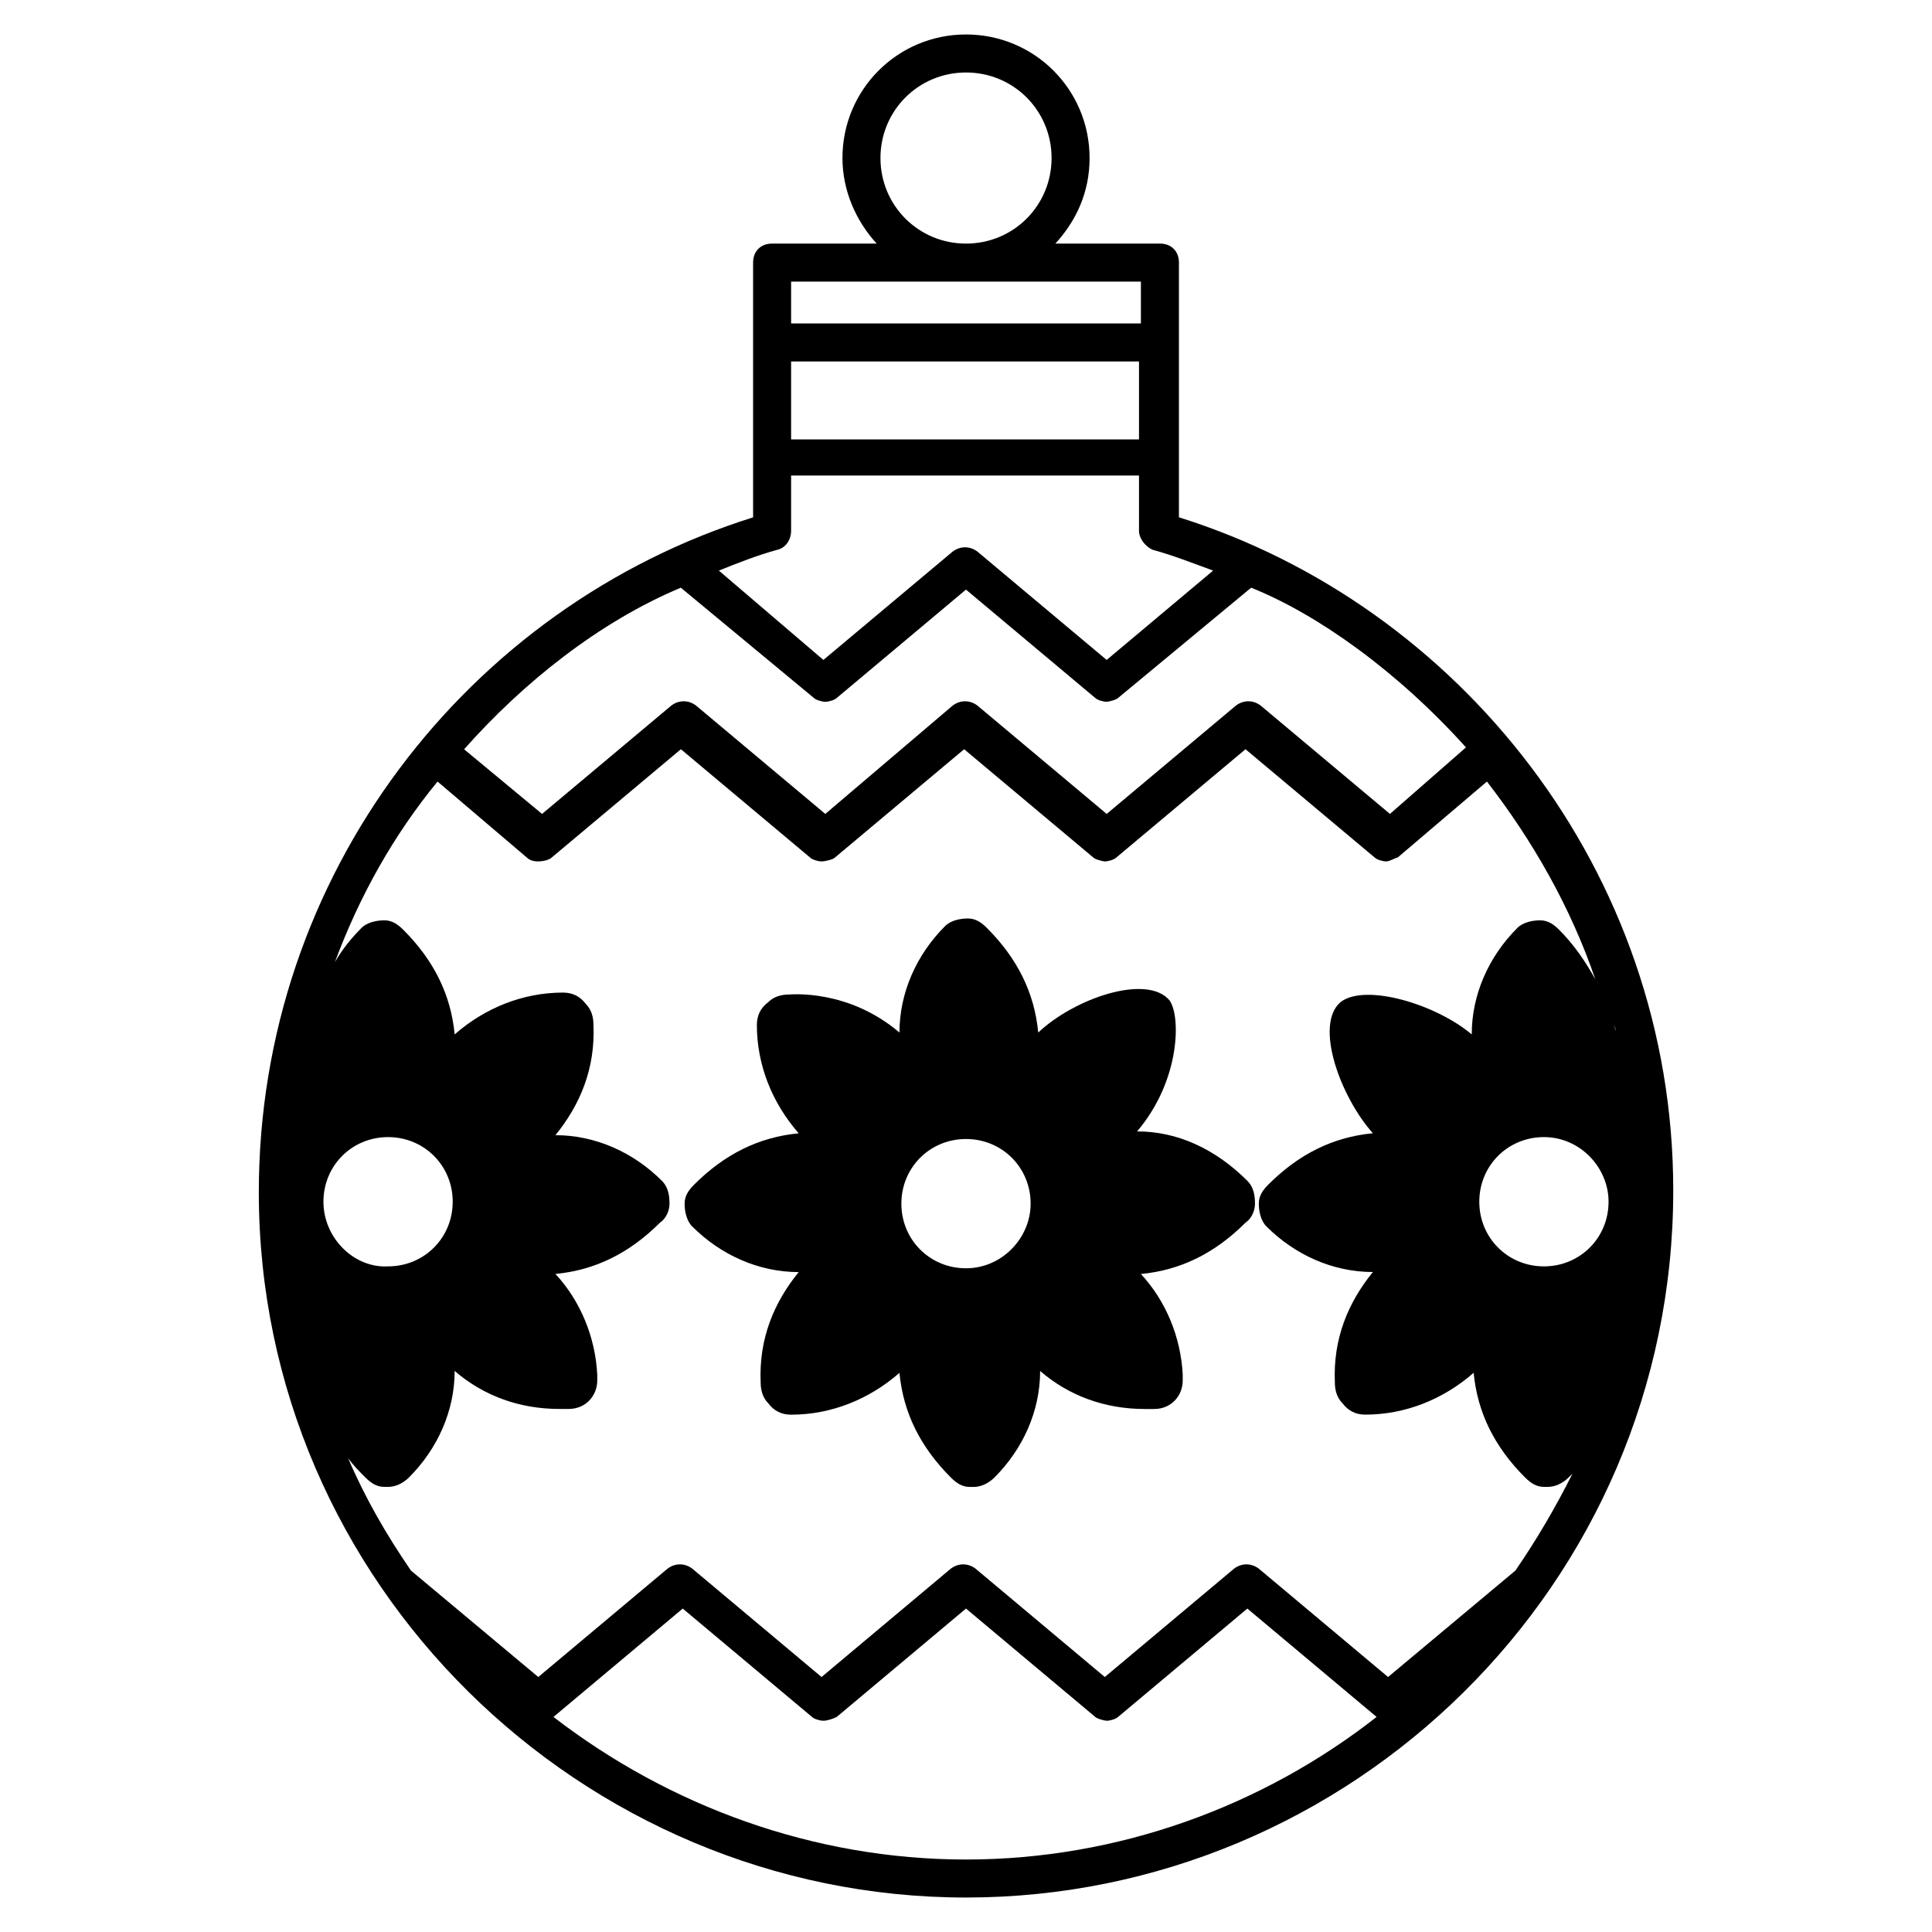 <?xml version="1.0" encoding="UTF-8"?>
<!-- Uploaded to: ICON Repo, www.svgrepo.com, Generator: ICON Repo Mixer Tools -->
<svg fill="#000000" width="800px" height="800px" version="1.1" viewBox="144 144 512 512" xmlns="http://www.w3.org/2000/svg">
 <g>
  <path d="m456.43 281.1v-67.508c0-3.023-2.016-5.039-5.039-5.039h-27.711c5.543-6.047 9.07-13.602 9.07-22.672 0-18.137-14.609-32.746-32.746-32.746s-32.746 14.609-32.746 32.746c0 8.566 3.527 16.625 9.07 22.672h-27.711c-3.023 0-5.039 2.016-5.039 5.039v67.512c-75.57 23.68-130.99 94.715-130.99 178.85 0 103.79 85.648 186.91 187.42 186.91s187.42-82.625 187.42-187.42c-0.004-84.637-56.934-155.17-130.99-178.35zm-56.426-117.89c12.594 0 22.672 10.078 22.672 22.672 0 12.598-10.078 22.672-22.672 22.672s-22.672-10.078-22.672-22.672 10.074-22.672 22.672-22.672zm145.6 397-33.754 28.215-34.258-28.719c-2.016-1.512-4.535-1.512-6.551 0l-34.258 28.719-34.258-28.719c-2.016-1.512-4.535-1.512-6.551 0l-34.258 28.719-34.258-28.719c-2.016-1.512-4.535-1.512-6.551 0l-34.258 28.719-33.754-28.215c-6.551-9.574-12.09-19.145-16.625-29.727 1.512 2.016 3.023 3.527 4.535 5.039 1.512 1.512 3.023 2.519 5.039 2.519h1.008c2.016 0 4.031-1.008 5.543-2.519 7.559-7.559 12.09-17.633 12.09-28.215 7.559 6.551 17.129 10.078 27.711 10.078h2.519c4.535 0 7.559-3.527 7.559-7.559v-1.512c-0.504-10.078-4.535-19.648-11.082-26.703 10.578-1.008 19.648-5.543 27.711-13.602 1.512-1.008 2.519-3.023 2.519-5.039 0-2.519-0.504-4.535-2.016-6.047-7.559-7.559-17.633-12.09-28.215-12.09 6.551-8.062 10.578-17.633 10.078-29.223 0-2.016-0.504-4.031-2.016-5.543-1.512-2.016-3.527-3.023-6.047-3.023-10.578 0-20.656 4.031-28.719 11.082-1.008-10.578-5.543-19.648-13.602-27.711-1.512-1.512-3.023-2.519-5.039-2.519s-4.535 0.504-6.047 2.016c-2.519 2.519-5.039 5.543-7.055 9.07 6.551-17.633 15.617-33.754 27.207-47.863l23.68 20.152c1.008 1.008 2.519 1.008 3.023 1.008 1.512 0 3.023-0.504 3.527-1.008l34.258-28.719 34.258 28.719c0.504 0.504 2.016 1.008 3.023 1.008s3.023-0.504 3.527-1.008l34.258-28.719 34.258 28.719c0.504 0.504 2.519 1.008 3.023 1.008 1.008 0 2.519-0.504 3.023-1.008l34.258-28.719 34.258 28.719c0.504 0.504 2.016 1.008 3.023 1.008 1.008 0 2.519-1.008 3.023-1.008l23.68-20.152c12.09 15.617 22.168 33.25 28.719 52.395-2.519-4.535-5.543-9.07-9.574-13.098-1.512-1.512-3.023-2.519-5.039-2.519s-4.535 0.504-6.047 2.016c-7.559 7.559-12.09 17.633-12.09 28.215-9.574-8.062-28.215-13.602-34.762-8.566-7.055 6.047 0 25.191 8.566 34.762-10.578 1.008-19.648 5.543-27.711 13.602-1.512 1.512-2.519 3.023-2.519 5.039s0.504 4.535 2.016 6.047c7.559 7.559 17.633 12.09 28.215 12.09-6.551 8.062-10.578 17.633-10.078 29.223 0 2.016 0.504 4.031 2.016 5.543 1.512 2.016 3.527 3.023 6.047 3.023 10.578 0 20.656-4.031 28.719-11.082 1.008 10.578 5.543 19.648 13.602 27.711 1.512 1.512 3.023 2.519 5.039 2.519h1.008c2.016 0 4.031-1.008 5.543-2.519l1.008-1.008c-4.547 9.074-9.586 17.637-15.129 25.699zm-315.89-97.738c0-9.574 7.559-17.129 17.129-17.129 9.574 0 17.129 7.559 17.129 17.129 0 9.574-7.559 17.129-17.129 17.129-9.066 0.504-17.129-7.559-17.129-17.129zm340.57 0c0 9.574-7.559 17.129-17.129 17.129-9.574 0-17.129-7.559-17.129-17.129 0-9.574 7.559-17.129 17.129-17.129 9.574-0.004 17.129 8.059 17.129 17.129zm2.016-45.344c-0.504 0-0.504 0 0 0-0.504-0.504-0.504-1.512-0.504-2.519 0 1.008 0 1.512 0.504 2.519zm-218.65-177.34h92.195v20.656h-92.195zm92.699-21.156v11.082h-92.699v-11.082zm-96.227 71.035c2.016-0.504 3.527-2.519 3.527-5.039v-14.609h92.195v14.609c0 2.016 1.512 4.031 3.527 5.039 5.543 1.512 10.578 3.527 16.121 5.543l-28.215 23.68-34.258-28.719c-2.016-1.512-4.535-1.512-6.551 0l-34.258 28.719-27.707-23.68c5.039-2.016 10.074-4.031 15.617-5.543zm-25.695 10.078 35.266 29.223c0.504 0.504 2.016 1.008 3.023 1.008 1.008 0 2.519-0.504 3.023-1.008l34.258-28.719 34.258 28.719c0.504 0.504 2.016 1.008 3.023 1.008 0.504 0 2.519-0.504 3.023-1.008l35.266-29.223c17.633 7.055 38.793 22.168 56.93 42.32l-20.148 17.633-34.258-28.719c-2.016-1.512-4.535-1.512-6.551 0l-34.258 28.719-34.258-28.719c-2.016-1.512-4.535-1.512-6.551 0l-33.758 28.719-34.258-28.719c-2.016-1.512-4.535-1.512-6.551 0l-34.258 28.719-20.656-17.129c15.617-17.637 35.77-33.758 57.434-42.824zm-33.754 299.26c0.504 0 0.504 0 0 0l34.258-28.719 34.258 28.719c0.504 0.504 2.016 1.008 3.023 1.008 1.008 0 2.519-0.504 3.527-1.008l34.258-28.719 34.258 28.719c0.504 0.504 2.519 1.008 3.023 1.008 1.008 0 2.519-0.504 3.023-1.008l34.258-28.719 34.258 28.719c-30.223 23.68-68.512 37.785-108.82 37.785s-78.598-14.105-109.33-37.785z"/>
  <path d="m445.34 443.83c11.586-13.602 11.586-30.73 8.566-34.762-6.047-7.055-25.191-0.504-34.762 8.566-1.008-10.578-5.543-19.648-13.602-27.711-1.512-1.512-3.023-2.519-5.039-2.519s-4.535 0.504-6.047 2.016c-7.559 7.559-12.09 17.633-12.09 28.215-13.602-11.586-28.719-10.078-29.223-10.078-2.016 0-4.031 0.504-5.543 2.016-2.016 1.512-3.023 3.527-3.023 6.047 0 10.578 4.031 20.656 11.082 28.719-10.578 1.008-19.648 5.543-27.711 13.602-1.512 1.512-2.519 3.023-2.519 5.039 0 2.016 0.504 4.535 2.016 6.047 7.559 7.559 17.633 12.09 28.215 12.09-6.551 8.062-10.578 17.633-10.078 29.223 0 2.016 0.504 4.031 2.016 5.543 1.512 2.016 3.527 3.023 6.047 3.023 10.578 0 20.656-4.031 28.719-11.082 1.008 10.578 5.543 19.648 13.602 27.711 1.512 1.512 3.023 2.519 5.039 2.519h1.008c2.016 0 4.031-1.008 5.543-2.519 7.559-7.559 12.09-17.633 12.09-28.215 7.559 6.551 17.129 10.078 27.711 10.078h2.519c4.535 0 7.559-3.527 7.559-7.559v-1.512c-0.504-10.078-4.535-19.648-11.082-26.703 10.578-1.008 19.648-5.543 27.711-13.602 1.512-1.008 2.519-3.023 2.519-5.039 0-2.519-0.504-4.535-2.016-6.047-8.57-8.57-18.645-13.105-29.227-13.105zm-45.34 36.277c-9.574 0-17.129-7.559-17.129-17.129 0-9.574 7.559-17.129 17.129-17.129 9.574 0 17.129 7.559 17.129 17.129 0 9.066-7.559 17.129-17.129 17.129z"/>
 </g>
</svg>